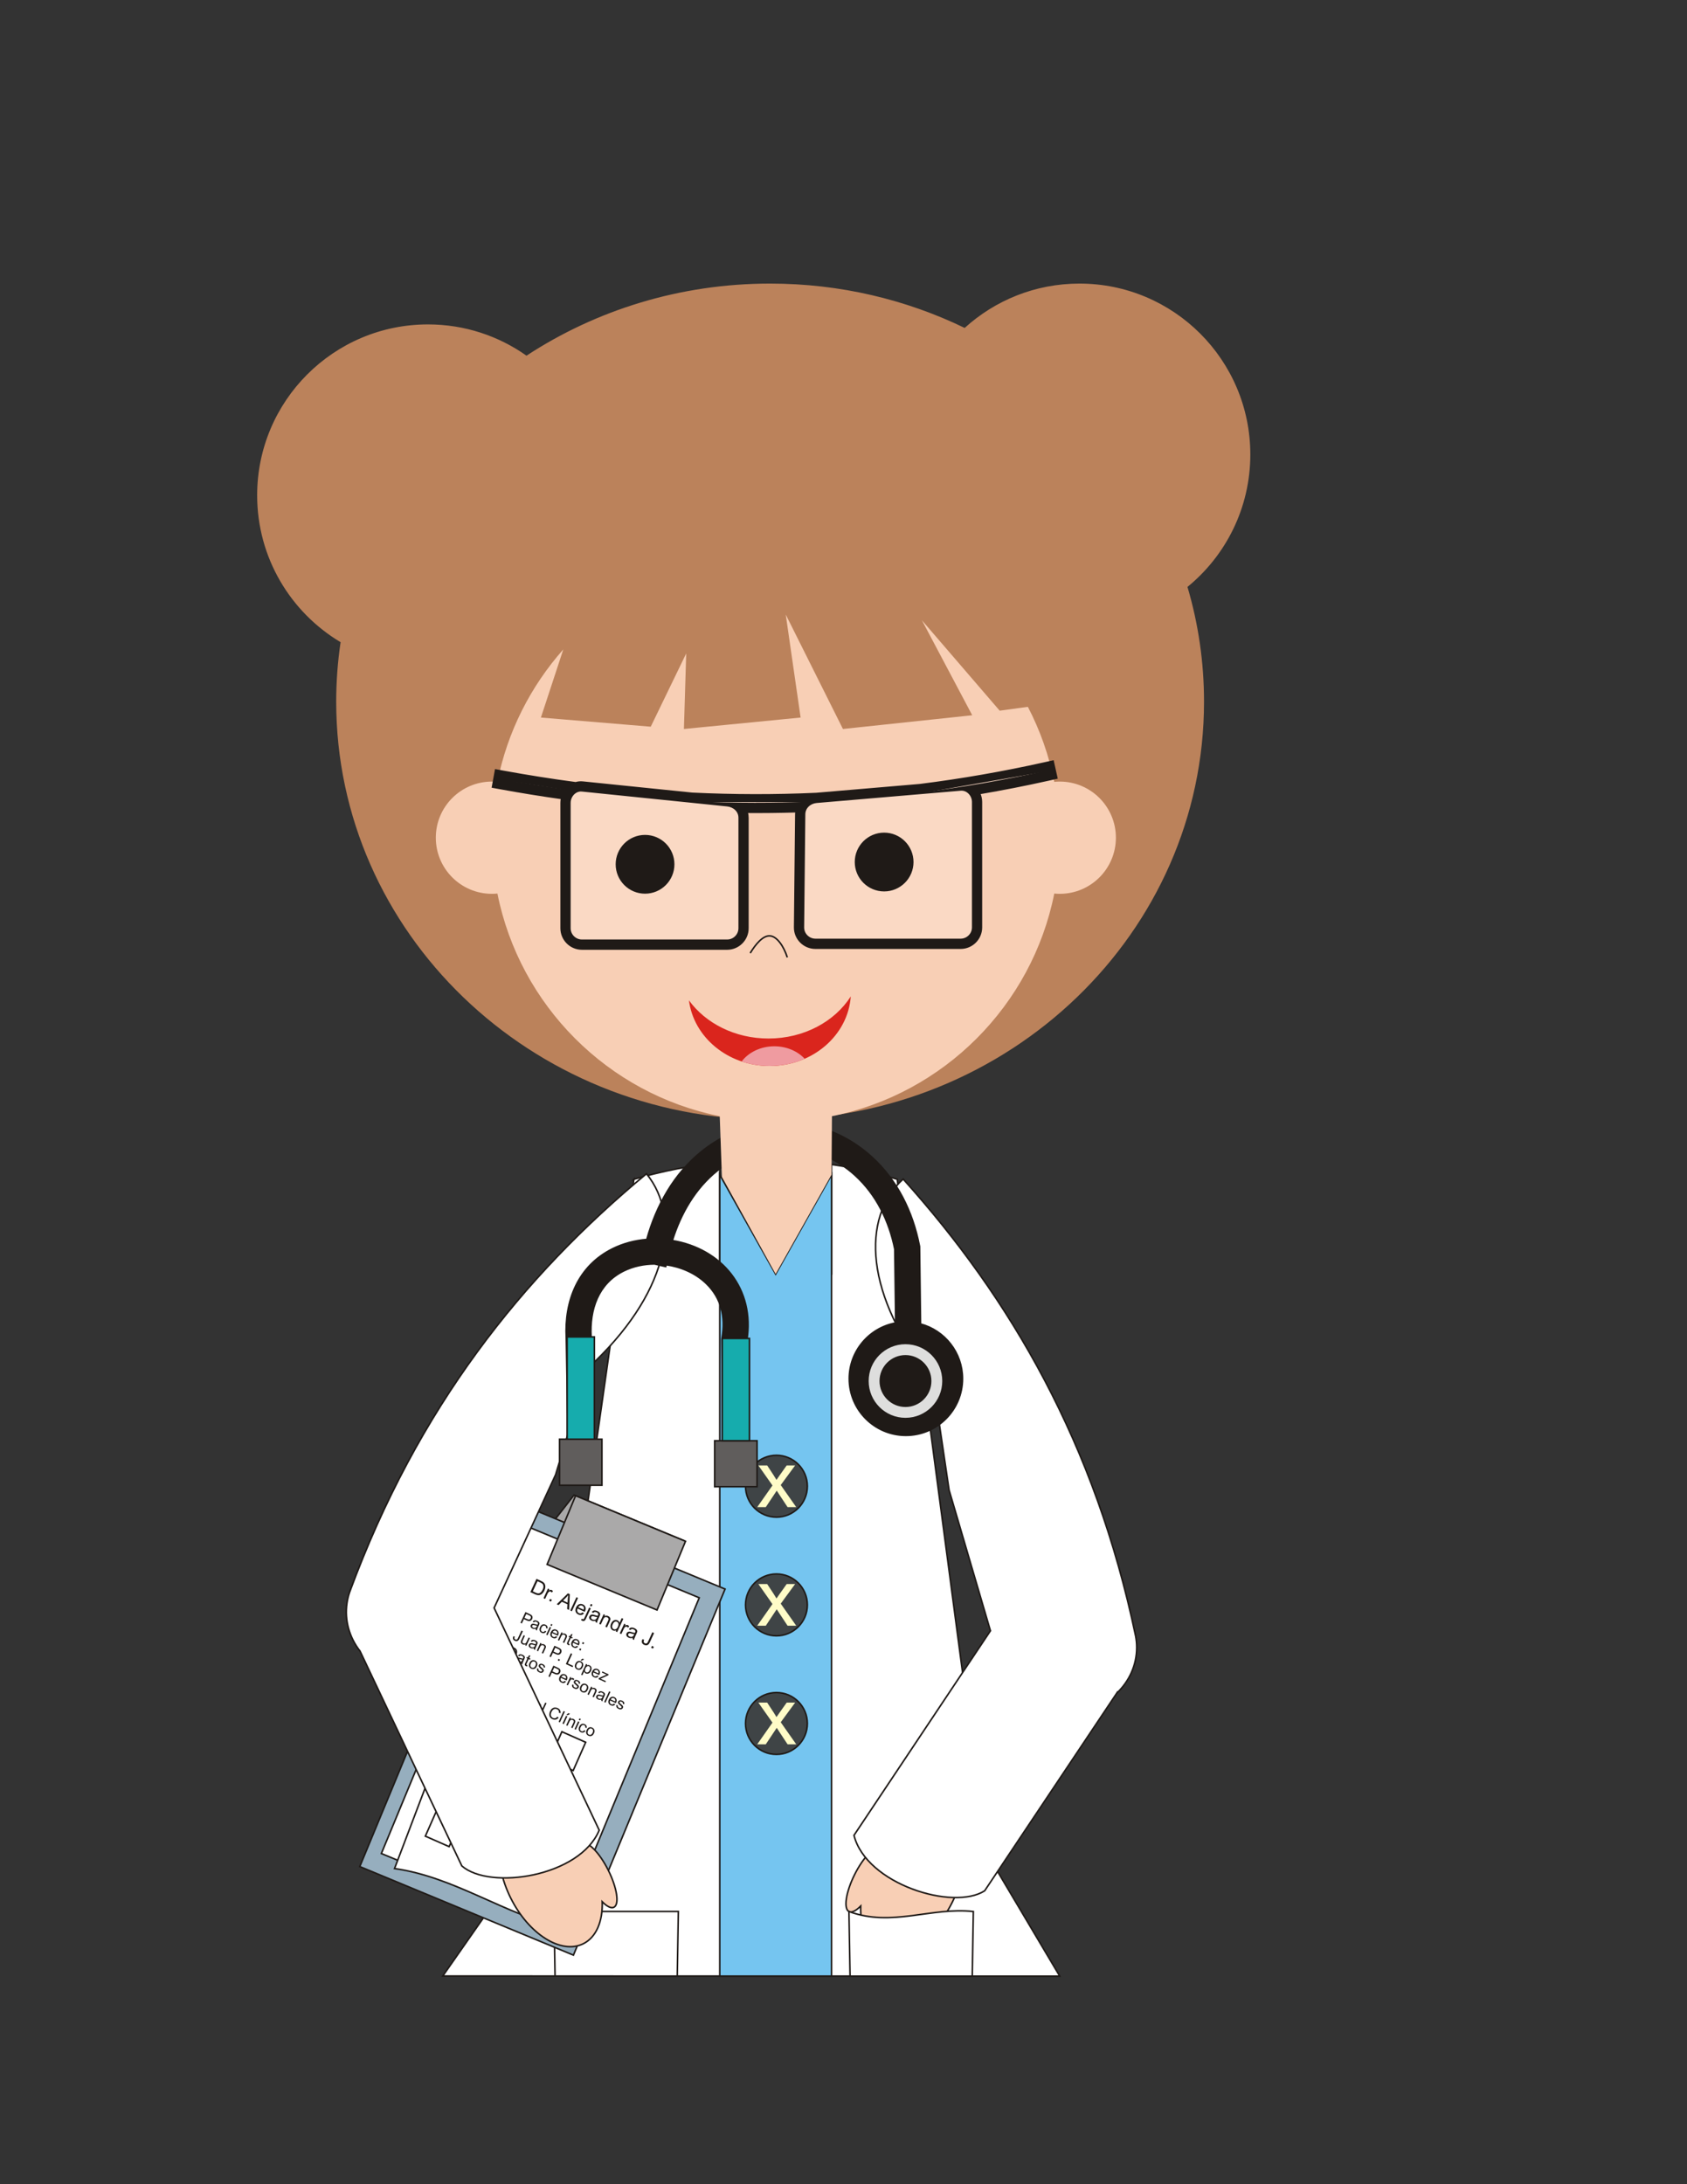 <?xml version="1.0" encoding="UTF-8"?>
<!DOCTYPE svg  PUBLIC '-//W3C//DTD SVG 1.1//EN'  'http://www.w3.org/Graphics/SVG/1.1/DTD/svg11.dtd'>
<svg width="215.9mm" height="279.4mm" clip-rule="evenodd" fill-rule="evenodd" image-rendering="optimizeQuality" shape-rendering="geometricPrecision" text-rendering="geometricPrecision" viewBox="0 0 215.9 279.4" xml:space="preserve" xmlns="http://www.w3.org/2000/svg">
 <rect x="0" y="0" width="215.9" height="279.4" fill="#333333" stroke="none"/>
 <defs>
  <style type="text/css">
   <![CDATA[
    .str0 {stroke:#1F1A17;stroke-width:0.2}
    .fil6 {fill:none}
    .fil10 {fill:#1F1A17}
    .fil3 {fill:#3F4446}
    .fil12 {fill:#605D5C}
    .fil2 {fill:#75C5F0}
    .fil5 {fill:#96AEBE}
    .fil4 {fill:#AAA9A9}
    .fil0 {fill:#BB825B}
    .fil15 {fill:#DA251D}
    .fil11 {fill:#DEDEDD}
    .fil16 {fill:#EF9BA0}
    .fil1 {fill:white}
    .fil13 {fill:#16ACAD}
    .fil8 {fill:#F8CFB5}
    .fil14 {fill:#FAD9C4}
    .fil7 {fill:#1F1A17;fill-rule:nonzero}
    .fil9 {fill:#FFFCC8;fill-rule:nonzero}
   ]]>
  </style>
 </defs>
  <path class="fil0" d="m138.15 36.276c12.073 0 21.864 9.791 21.864 21.863 0 6.831-3.135 12.93-8.043 16.94 1.379 4.664 2.118 9.587 2.118 14.676 0 29.531-24.867 53.48-55.531 53.48s-55.531-23.948-55.531-53.48c0-2.583 0.194-5.122 0.562-7.607-6.394-3.816-10.678-10.802-10.678-18.787 0-12.073 9.791-21.863 21.863-21.863 4.694 0 9.043 1.481 12.606 4 8.889-5.819 19.62-9.222 31.176-9.222 8.954 0 17.412 2.045 24.902 5.672 3.882-3.524 9.036-5.672 14.69-5.672z"/>
  <path class="fil1 str0" d="m81.125 150.85c3.663-1.048 7.326-1.777 10.989-2.164v14.286h14.303v-14.015c2.802 0.412 5.605 1.04 8.407 1.893l11.42 86.153 9.377 15.781-78.952-0.017 12.45-17.814 12.006-84.103z"/>
  <polygon class="fil1 str0" points="70.896 244.51 86.813 244.51 86.674 252.78 71.034 252.77"/>
  <polygon class="fil2 str0" points="92.114 150.27 99.266 162.98 106.42 150.27 106.42 252.78 92.114 252.78"/>
  <path class="fil3 str0" d="m99.368 186.16c2.184 0 3.956 1.772 3.956 3.956 0 2.184-1.772 3.956-3.956 3.956-2.185 0-3.956-1.772-3.956-3.956 0-2.185 1.772-3.956 3.956-3.956z"/>
   <polygon class="fil4 str0" points="73.466 191.25 87.533 197.08 81.448 204.86 67.38 199.03"/>
   <polygon class="fil5 str0" points="65.449 191.94 92.792 203.27 73.387 250.1 46.044 238.77"/>
   <polygon class="fil1 str0" points="66.291 194.9 88.609 204.14 71.124 246.34 48.805 237.1"/>
   <path class="fil1 str0" d="m67.17 195.14l22.318 9.247-17.486 42.202c-7.303-1.626-13.819-6.492-21.51-7.565l16.677-43.884z"/>
   <polygon class="fil4 str0" points="73.661 191.33 87.728 197.16 84.086 205.95 70.018 200.12"/>
  <polygon class="fil6 str0" points="56.036 231.25 59.08 232.6 57.478 236.22 54.434 234.88"/>
  <polygon class="fil6 str0" points="71.909 221.52 74.953 222.87 73.352 226.49 70.307 225.14"/>
  <path class="fil7" d="m67.875 203.66l0.782-1.697 0.585 0.269c0.132 0.061 0.229 0.116 0.291 0.164 0.087 0.067 0.151 0.146 0.193 0.236 0.054 0.117 0.077 0.244 0.067 0.382-0.01 0.138-0.049 0.283-0.119 0.434-0.059 0.129-0.127 0.236-0.203 0.322-0.076 0.086-0.152 0.151-0.23 0.194-0.077 0.043-0.152 0.071-0.225 0.083-0.073 0.012-0.154 0.009-0.242-0.008-0.088-0.017-0.184-0.05-0.286-0.097l-0.613-0.282zm0.317-0.097l0.362 0.167c0.112 0.052 0.205 0.082 0.278 0.09 0.073 0.009 0.137 0.003 0.193-0.018 0.078-0.028 0.152-0.081 0.223-0.157 0.071-0.076 0.136-0.178 0.196-0.307 0.082-0.177 0.115-0.327 0.101-0.449-0.014-0.123-0.056-0.219-0.124-0.29-0.049-0.051-0.141-0.107-0.274-0.169l-0.357-0.164-0.597 1.297zm1.367 0.872l0.566-1.229 0.187 0.086-0.086 0.186c0.088-0.065 0.159-0.102 0.212-0.111 0.053-0.009 0.104-0.003 0.153 0.02 0.07 0.032 0.131 0.088 0.183 0.166l-0.161 0.161c-0.037-0.054-0.081-0.092-0.132-0.116-0.046-0.021-0.093-0.026-0.142-0.015-0.049 0.011-0.092 0.037-0.13 0.079-0.057 0.063-0.106 0.139-0.147 0.227l-0.297 0.644-0.208-0.096zm0.72 0.332l0.11-0.237 0.237 0.109-0.109 0.237-0.238-0.109zm0.968 0.446l1.434-1.397 0.242 0.111-0.087 2.017-0.256-0.118 0.039-0.605-0.71-0.327-0.423 0.428-0.239-0.11zm0.811-0.471l0.576 0.265 0.039-0.552c0.012-0.167 0.026-0.303 0.042-0.407-0.072 0.099-0.152 0.193-0.241 0.282l-0.416 0.412zm0.926 1.272l0.782-1.697 0.208 0.096-0.782 1.697-0.208-0.096zm1.555 0.236l0.203 0.126c-0.092 0.11-0.2 0.179-0.324 0.206-0.124 0.027-0.257 0.007-0.4-0.058-0.18-0.083-0.297-0.204-0.351-0.363-0.055-0.159-0.036-0.339 0.057-0.539 0.095-0.207 0.223-0.343 0.382-0.408 0.159-0.065 0.324-0.059 0.494 0.019 0.164 0.076 0.273 0.194 0.325 0.353 0.053 0.16 0.032 0.342-0.061 0.544-0.006 0.013-0.015 0.031-0.027 0.055l-0.917-0.422c-0.055 0.139-0.064 0.26-0.028 0.363 0.036 0.104 0.104 0.179 0.207 0.226 0.076 0.035 0.151 0.045 0.224 0.03 0.072-0.015 0.145-0.059 0.217-0.133zm-0.529-0.652l0.686 0.316c0.038-0.107 0.048-0.197 0.028-0.269-0.029-0.111-0.097-0.191-0.203-0.239-0.096-0.044-0.191-0.049-0.286-0.015s-0.17 0.103-0.227 0.207zm1.493-0.188l0.111-0.242 0.208 0.096-0.112 0.242-0.208-0.096zm-1.154 1.811l0.121-0.159c0.037 0.03 0.067 0.051 0.091 0.062 0.043 0.02 0.081 0.02 0.114 0.001 0.034-0.018 0.077-0.084 0.129-0.197l0.595-1.292 0.208 0.096-0.597 1.297c-0.07 0.151-0.138 0.247-0.205 0.289-0.086 0.054-0.187 0.054-0.303 6e-4 -0.057-0.026-0.107-0.059-0.153-0.097zm1.884 0.106c-0.108 0.03-0.203 0.042-0.287 0.036-0.084-0.006-0.167-0.028-0.248-0.066-0.135-0.062-0.224-0.143-0.266-0.242-0.042-0.099-0.039-0.201 0.008-0.303 0.028-0.06 0.067-0.109 0.117-0.146 0.05-0.037 0.104-0.061 0.163-0.07 0.059-0.009 0.119-0.009 0.182 8e-4 0.046 0.008 0.112 0.026 0.199 0.054 0.178 0.057 0.313 0.091 0.405 0.099 0.014-0.028 0.023-0.046 0.026-0.054 0.039-0.085 0.047-0.154 0.023-0.207-0.031-0.072-0.1-0.132-0.204-0.18-0.098-0.045-0.178-0.061-0.241-0.049-0.062 0.013-0.125 0.058-0.188 0.135l-0.191-0.122c0.059-0.078 0.122-0.135 0.189-0.169 0.067-0.034 0.148-0.047 0.241-0.039 0.093 0.008 0.193 0.036 0.299 0.085 0.105 0.048 0.184 0.1 0.238 0.155 0.054 0.055 0.088 0.108 0.102 0.16 0.013 0.052 0.013 0.109-5e-4 0.172-0.01 0.039-0.036 0.104-0.078 0.197l-0.128 0.278c-0.089 0.194-0.141 0.319-0.156 0.374-0.015 0.055-0.02 0.113-0.016 0.172l-0.218-0.1c-0.002-0.053 0.008-0.11 0.028-0.171zm0.197-0.473c-0.09-0.004-0.216-0.03-0.377-0.078-0.091-0.027-0.159-0.042-0.201-0.042-0.043-9e-4 -0.081 0.009-0.114 0.03-0.033 0.021-0.058 0.049-0.075 0.085-0.026 0.056-0.026 0.112-8e-4 0.168 0.025 0.056 0.078 0.103 0.159 0.14 0.08 0.037 0.16 0.052 0.238 0.046 0.079-0.006 0.147-0.033 0.204-0.081 0.044-0.037 0.087-0.101 0.13-0.193l0.035-0.077zm0.25 0.863l0.566-1.229 0.187 0.086-0.08 0.175c0.153-0.093 0.314-0.101 0.485-0.022 0.074 0.034 0.136 0.079 0.186 0.134 0.05 0.056 0.08 0.112 0.091 0.169 0.011 0.058 9e-3 0.119-0.006 0.184-0.01 0.042-0.037 0.112-0.082 0.208l-0.348 0.756-0.209-0.096 0.345-0.748c0.039-0.085 0.06-0.152 0.064-0.202 0.003-0.049-0.01-0.096-0.04-0.14-0.03-0.044-0.072-0.079-0.128-0.105-0.089-0.041-0.178-0.048-0.269-0.021-0.09 0.027-0.172 0.119-0.244 0.277l-0.309 0.671-0.208-0.096zm2.116 0.975l0.072-0.155c-0.134 0.086-0.277 0.094-0.428 0.025-0.098-0.045-0.176-0.114-0.233-0.205-0.057-0.092-0.086-0.197-0.087-0.315-4e-4 -0.117 0.028-0.239 0.086-0.365 0.056-0.122 0.128-0.225 0.215-0.306 0.087-0.081 0.184-0.13 0.29-0.145 0.106-0.016 0.21-3e-4 0.312 0.046 0.074 0.034 0.133 0.08 0.176 0.138 0.044 0.058 0.072 0.12 0.085 0.187l0.281-0.609 0.207 0.095-0.782 1.697-0.193-0.089zm-0.376-0.917c-0.073 0.158-0.094 0.291-0.063 0.399s0.091 0.184 0.181 0.225c0.091 0.042 0.186 0.04 0.283-0.005 0.098-0.045 0.182-0.144 0.253-0.297 0.078-0.168 0.102-0.307 0.073-0.415-0.028-0.109-0.09-0.185-0.185-0.229-0.092-0.043-0.187-0.04-0.284 0.007s-0.183 0.152-0.258 0.315zm0.895 1.156l0.566-1.229 0.187 0.086-0.086 0.186c0.088-0.065 0.159-0.102 0.212-0.111 0.053-0.009 0.104-0.003 0.153 0.02 0.07 0.032 0.131 0.088 0.183 0.166l-0.161 0.161c-0.036-0.054-0.081-0.092-0.132-0.116-0.046-0.021-0.093-0.026-0.142-0.015-0.049 0.011-0.092 0.037-0.13 0.079-0.057 0.063-0.106 0.139-0.147 0.227l-0.296 0.644-0.208-0.096zm1.664 0.583c-0.108 0.03-0.203 0.042-0.287 0.036-0.084-6e-3 -0.167-0.028-0.249-0.066-0.135-0.062-0.224-0.143-0.266-0.242-0.042-0.099-0.039-0.201 0.008-0.303 0.028-0.06 0.067-0.109 0.117-0.146 0.05-0.037 0.104-0.061 0.163-0.07 0.059-0.009 0.119-0.009 0.182 9e-4 0.046 8e-3 0.112 0.026 0.199 0.054 0.178 0.057 0.313 0.091 0.405 0.099 0.014-0.028 0.023-0.046 0.026-0.054 0.039-0.085 0.047-0.154 0.023-0.207-0.031-0.072-0.1-0.132-0.204-0.18-0.098-0.045-0.178-0.061-0.241-0.049-0.062 0.013-0.125 0.058-0.188 0.135l-0.191-0.122c0.059-0.078 0.122-0.135 0.189-0.169 0.067-0.034 0.148-0.047 0.241-0.039s0.193 0.036 0.299 0.085c0.105 0.049 0.184 0.1 0.238 0.155 0.054 0.055 0.088 0.108 0.102 0.16 0.013 0.052 0.013 0.109-5e-4 0.172-0.01 0.039-0.036 0.104-0.078 0.197l-0.128 0.278c-0.089 0.194-0.141 0.319-0.156 0.374-0.015 0.055-0.02 0.113-0.015 0.172l-0.218-0.1c-0.002-0.053 0.008-0.11 0.028-0.171zm0.197-0.473c-0.09-0.004-0.216-0.03-0.377-0.078-0.091-0.027-0.159-0.042-0.201-0.042-0.043-9e-4 -0.081 0.009-0.114 0.03-0.033 0.021-0.058 0.049-0.075 0.085-0.026 0.056-0.026 0.112-9e-4 0.168 0.025 0.056 0.078 0.103 0.159 0.14 0.08 0.037 0.16 0.052 0.238 0.046s0.147-0.033 0.204-0.081c0.044-0.037 0.087-0.101 0.13-0.193l0.035-0.077zm1.042 0.644l0.215 0.066c-0.055 0.132-0.071 0.232-0.05 0.3 0.021 0.068 0.07 0.119 0.146 0.154 0.057 0.026 0.111 0.036 0.164 0.028 0.053-0.007 0.097-0.029 0.133-0.066 0.036-0.038 0.076-0.105 0.121-0.202l0.539-1.169 0.224 0.103-0.533 1.157c-0.065 0.142-0.133 0.244-0.203 0.306-0.07 0.062-0.152 0.096-0.245 0.103-0.093 0.006-0.19-0.013-0.291-0.059-0.149-0.069-0.243-0.164-0.283-0.286-0.04-0.122-0.019-0.267 0.062-0.435zm1.111 1.095l0.109-0.237 0.237 0.109-0.109 0.237-0.237-0.109z"/>
  <path class="fil7" d="m66.608 207.59l0.634-1.376 0.519 0.239c0.091 0.042 0.159 0.079 0.203 0.11 0.062 0.042 0.109 0.09 0.14 0.143 0.031 0.052 0.047 0.114 0.049 0.183 0.002 0.07-0.013 0.139-0.045 0.207-0.054 0.117-0.137 0.199-0.248 0.246-0.112 0.046-0.265 0.025-0.46-0.065l-0.353-0.163-0.258 0.559-0.182-0.084zm0.514-0.638l0.356 0.164c0.118 0.054 0.211 0.071 0.281 0.05 0.07-0.021 0.123-0.071 0.159-0.151 0.027-0.058 0.035-0.114 0.025-0.168-0.01-0.054-0.036-0.099-0.078-0.134-0.027-0.022-0.082-0.052-0.164-0.09l-0.352-0.162-0.227 0.492zm1.453 1.395c-0.087 0.024-0.165 0.034-0.233 0.03-0.068-5e-3 -0.135-0.023-0.202-0.053-0.11-0.05-0.181-0.116-0.215-0.196-0.034-0.081-0.032-0.163 0.006-0.246 0.022-0.049 0.054-0.089 0.095-0.119 0.041-0.03 0.085-0.049 0.132-0.057 0.048-0.008 0.096-0.008 0.147 7e-4 0.037 0.006 0.091 0.021 0.162 0.044 0.144 0.046 0.254 0.074 0.328 0.081 0.011-0.023 0.018-0.037 0.021-0.043 0.032-0.069 0.038-0.125 0.019-0.168-0.025-0.058-0.081-0.107-0.166-0.146-0.08-0.037-0.144-0.05-0.195-0.04-0.051 0.01-0.101 0.047-0.152 0.109l-0.154-0.099c0.048-0.064 0.099-0.11 0.153-0.137 0.054-0.028 0.12-0.038 0.196-0.032 0.076 0.007 0.157 0.029 0.242 0.069 0.085 0.039 0.149 0.081 0.193 0.126 0.044 0.045 0.071 0.088 0.083 0.13 0.011 0.042 0.011 0.088-5e-4 0.139-0.008 0.031-0.029 0.085-0.063 0.16l-0.104 0.225c-0.072 0.157-0.115 0.258-0.126 0.303-0.012 0.045-0.016 0.092-0.013 0.14l-0.176-0.081c-0.001-0.043 0.006-0.089 0.023-0.139zm0.16-0.384c-0.073-0.003-0.175-0.024-0.305-0.063-0.074-0.022-0.129-0.034-0.163-0.034-0.035-9e-4 -0.065 7e-3 -0.092 0.024-0.027 0.017-0.047 0.04-0.061 0.069-0.021 0.045-0.021 0.091-7e-4 0.136 0.02 0.045 0.063 0.084 0.129 0.114 0.065 0.03 0.13 0.043 0.193 0.037 0.064-0.005 0.119-0.027 0.166-0.066 0.036-0.03 0.071-0.082 0.105-0.156l0.029-0.062zm1.021 0.634l0.156 0.098c-0.071 0.106-0.158 0.174-0.263 0.205-0.104 0.03-0.211 0.02-0.32-0.03-0.136-0.063-0.226-0.158-0.267-0.285-0.042-0.127-0.025-0.274 0.052-0.441 0.05-0.108 0.111-0.194 0.184-0.258 0.073-0.064 0.155-0.1 0.247-0.106 0.091-0.007 0.18 0.009 0.266 0.049 0.108 0.05 0.184 0.118 0.228 0.205 0.044 0.087 0.052 0.184 0.025 0.294l-0.176-0.051c0.015-0.074 0.011-0.137-0.013-0.189-0.024-0.052-0.065-0.091-0.121-0.117-0.085-0.039-0.169-0.041-0.25-4e-3 -0.081 0.036-0.152 0.12-0.213 0.253-0.062 0.134-0.081 0.243-0.057 0.328 0.023 0.084 0.076 0.145 0.159 0.183 0.066 0.031 0.131 0.035 0.194 0.015 0.063-0.02 0.12-0.07 0.171-0.149zm0.688-0.673l0.09-0.195 0.169 0.078-0.09 0.194-0.169-0.078zm-0.544 1.182l0.459-0.997 0.169 0.078-0.459 0.997-0.169-0.078zm1.256 0.19l0.165 0.102c-0.075 0.089-0.162 0.145-0.262 0.167-0.101 0.022-0.208 0.006-0.324-0.047-0.146-0.067-0.241-0.165-0.285-0.294-0.044-0.129-0.029-0.275 0.046-0.437 0.077-0.168 0.18-0.278 0.309-0.331 0.129-0.053 0.262-0.048 0.4 0.016 0.133 0.061 0.221 0.157 0.264 0.286 0.043 0.13 0.026 0.277-0.05 0.441-0.005 0.01-0.012 0.025-0.022 0.045l-0.743-0.342c-0.044 0.113-0.052 0.211-0.023 0.294 0.029 0.084 0.085 0.145 0.168 0.183 0.062 0.029 0.122 0.037 0.181 0.024 0.059-0.012 0.117-0.048 0.176-0.108zm-0.429-0.529l0.556 0.256c0.031-0.087 0.039-0.16 0.023-0.218-0.024-0.09-0.079-0.155-0.164-0.194-0.078-0.036-0.155-0.04-0.232-0.012-0.077 0.028-0.138 0.084-0.184 0.168zm0.668 1.028l0.459-0.997 0.152 0.07-0.065 0.142c0.124-0.076 0.255-0.082 0.393-0.018 0.06 0.028 0.11 0.064 0.151 0.109 0.041 0.045 0.065 0.091 0.074 0.137 0.009 0.046 0.007 0.096-0.005 0.149-0.008 0.034-0.03 0.09-0.066 0.169l-0.282 0.613-0.169-0.078 0.279-0.607c0.032-0.069 0.049-0.123 0.052-0.163 0.003-0.04-0.008-0.078-0.032-0.114-0.024-0.036-0.059-0.064-0.104-0.085-0.072-0.033-0.145-0.039-0.218-0.017-0.073 0.022-0.139 0.096-0.198 0.224l-0.251 0.544-0.169-0.078zm1.508 0.511l-0.044 0.161c-0.052-0.012-0.097-0.026-0.135-0.044-0.061-0.028-0.104-0.06-0.129-0.095-0.025-0.035-0.037-0.071-0.036-0.109 7e-4 -0.038 0.024-0.108 0.071-0.209l0.264-0.574-0.124-0.057 0.061-0.131 0.124 0.057 0.114-0.247 0.215-0.024-0.16 0.348 0.17 0.078-0.06 0.131-0.17-0.078-0.269 0.583c-0.022 0.048-0.034 0.08-0.034 0.097-3e-4 0.017 0.004 0.032 0.014 0.046 0.01 0.014 0.027 0.027 0.052 0.039 0.019 0.009 0.045 0.018 0.077 0.028zm0.926 0.221l0.165 0.102c-0.075 0.089-0.162 0.145-0.262 0.167-0.101 0.022-0.208 0.006-0.324-0.047-0.146-0.067-0.241-0.165-0.285-0.294-0.044-0.129-0.029-0.275 0.046-0.437 0.077-0.168 0.18-0.278 0.309-0.331 0.129-0.053 0.263-0.048 0.4 0.016 0.133 0.061 0.221 0.157 0.264 0.286 0.043 0.13 0.026 0.277-0.05 0.441-0.005 0.01-0.012 0.025-0.022 0.045l-0.743-0.342c-0.044 0.113-0.052 0.211-0.023 0.294 0.029 0.084 0.085 0.145 0.168 0.183 0.062 0.029 0.122 0.037 0.181 0.024 0.059-0.012 0.117-0.048 0.176-0.108zm-0.429-0.529l0.557 0.256c0.031-0.087 0.039-0.16 0.023-0.218-0.024-0.09-0.079-0.155-0.164-0.194-0.078-0.036-0.155-0.04-0.232-0.012-0.077 0.028-0.138 0.084-0.184 0.168zm1.085 0.245l0.089-0.192 0.193 0.089-0.089 0.192-0.193-0.089zm-0.371 0.804l0.089-0.193 0.193 0.089-0.089 0.193-0.193-0.089z"/>
  <path class="fil7" d="m65.705 209.3l0.175 0.053c-0.044 0.107-0.058 0.188-0.041 0.243 0.017 0.055 0.057 0.097 0.119 0.125 0.046 0.021 0.09 0.029 0.133 0.023 0.043-0.005 0.079-0.024 0.108-0.054 0.029-0.03 0.062-0.085 0.098-0.164l0.437-0.948 0.182 0.084-0.432 0.938c-0.053 0.115-0.108 0.198-0.165 0.248s-0.123 0.078-0.199 0.084c-0.076 5e-3 -0.154-0.011-0.236-0.048-0.121-0.056-0.197-0.133-0.23-0.232-0.032-0.099-0.015-0.216 0.051-0.352zm1.506 1.167l0.067-0.146c-0.13 0.077-0.261 0.084-0.394 0.023-0.059-0.027-0.109-0.064-0.149-0.11-0.041-0.046-0.065-0.092-0.074-0.137-0.009-0.046-0.007-0.095 0.005-0.149 0.009-0.036 0.029-0.091 0.062-0.163l0.284-0.617 0.169 0.078-0.255 0.553c-0.041 0.088-0.064 0.149-0.072 0.183-0.01 0.05-0.003 0.094 0.019 0.136 0.023 0.041 0.06 0.073 0.11 0.097 0.051 0.023 0.104 0.032 0.16 0.027 0.057-0.005 0.104-0.027 0.143-0.063 0.039-0.036 0.079-0.097 0.118-0.182l0.246-0.534 0.169 0.078-0.459 0.997-0.151-0.07zm1.123 0.368c-0.087 0.024-0.165 0.034-0.233 0.03-0.068-0.005-0.135-0.023-0.202-0.053-0.11-0.051-0.181-0.116-0.215-0.196-0.034-0.081-0.032-0.163 0.006-0.246 0.023-0.049 0.054-0.089 0.095-0.119 0.041-0.03 0.085-0.049 0.132-0.057 0.048-0.008 0.096-0.008 0.147 7e-4 0.037 0.006 0.091 0.021 0.162 0.044 0.144 0.046 0.254 0.074 0.328 0.081 0.011-0.023 0.018-0.037 0.021-0.043 0.032-0.069 0.038-0.125 0.019-0.168-0.025-0.058-0.081-0.107-0.166-0.146-0.08-0.037-0.144-0.05-0.195-0.04-0.051 0.01-0.101 0.047-0.152 0.109l-0.154-0.099c0.047-0.064 0.099-0.11 0.153-0.137 0.054-0.028 0.12-0.038 0.196-0.032 0.076 0.006 0.157 0.029 0.242 0.069 0.085 0.039 0.149 0.081 0.193 0.126 0.044 0.045 0.071 0.088 0.083 0.13 0.011 0.042 0.011 0.088-6e-4 0.139-0.008 0.031-0.029 0.085-0.063 0.16l-0.104 0.225c-0.072 0.157-0.115 0.258-0.126 0.303-0.012 0.045-0.016 0.091-0.013 0.139l-0.176-0.081c-0.001-0.043 0.006-0.089 0.023-0.139zm0.16-0.384c-0.073-3e-3 -0.175-0.024-0.305-0.063-0.074-0.022-0.129-0.034-0.163-0.034-0.035-9e-4 -0.066 0.007-0.092 0.024-0.027 0.017-0.047 0.04-0.061 0.069-0.021 0.045-0.021 0.091-7e-4 0.136 0.02 0.045 0.063 0.084 0.129 0.114 0.065 0.03 0.13 0.043 0.193 0.037 0.064-0.005 0.119-0.027 0.166-0.065 0.036-0.03 0.071-0.082 0.105-0.156l0.029-0.062zm0.202 0.7l0.459-0.997 0.152 0.07-0.065 0.142c0.124-0.076 0.255-0.082 0.393-0.018 0.06 0.028 0.11 0.064 0.151 0.109 0.041 0.045 0.065 0.091 0.074 0.137 0.009 0.046 0.007 0.096-0.004 0.149-0.008 0.034-0.03 0.09-0.067 0.169l-0.282 0.613-0.169-0.078 0.279-0.607c0.032-0.069 0.049-0.123 0.052-0.163 0.003-0.04-0.008-0.078-0.032-0.114-0.024-0.036-0.059-0.064-0.104-0.085-0.072-0.033-0.145-0.039-0.218-0.017-0.073 0.022-0.139 0.096-0.198 0.224l-0.251 0.544-0.169-0.078zm1.625 0.748l0.634-1.376 0.519 0.239c0.091 0.042 0.159 0.079 0.203 0.11 0.062 0.042 0.109 0.09 0.141 0.143 0.031 0.052 0.047 0.114 0.049 0.183 0.002 0.07-0.013 0.139-0.045 0.207-0.054 0.117-0.137 0.199-0.248 0.246-0.112 0.046-0.265 0.025-0.46-0.065l-0.353-0.163-0.258 0.559-0.182-0.084zm0.515-0.638l0.356 0.164c0.118 0.054 0.211 0.071 0.281 0.05 0.07-0.021 0.123-0.071 0.159-0.151 0.027-0.058 0.035-0.114 0.025-0.168-0.01-0.054-0.036-0.099-0.078-0.134-0.027-0.022-0.082-0.052-0.164-0.09l-0.352-0.162-0.227 0.492zm0.546 1.127l0.089-0.193 0.193 0.089-0.089 0.193-0.193-0.089zm1.034 0.476l0.634-1.376 0.182 0.084-0.559 1.214 0.678 0.312-0.075 0.163-0.86-0.396zm1.222-0.042c0.085-0.184 0.199-0.298 0.343-0.339 0.119-0.034 0.241-0.023 0.364 0.033 0.137 0.063 0.229 0.16 0.274 0.29 0.046 0.13 0.032 0.274-0.041 0.432-0.059 0.128-0.125 0.221-0.197 0.276-0.072 0.056-0.155 0.087-0.247 0.094-0.092 0.007-0.182-0.01-0.269-0.05-0.139-0.064-0.232-0.161-0.277-0.29-0.045-0.129-0.029-0.278 0.049-0.446zm0.174 0.08c-0.059 0.128-0.075 0.236-0.048 0.325 0.026 0.089 0.082 0.153 0.166 0.192 0.084 0.039 0.169 0.039 0.254 8e-4 0.085-0.038 0.158-0.123 0.218-0.254 0.057-0.123 0.072-0.23 0.045-0.319-0.027-0.089-0.082-0.153-0.165-0.191-0.084-0.039-0.169-0.04-0.254-2e-3 -0.085 0.037-0.157 0.12-0.215 0.247zm0.486-0.53l0.246-0.205 0.221 0.102-0.327 0.168-0.14-0.065zm0.067 1.852l0.635-1.379 0.154 0.071-0.06 0.13c0.06-0.034 0.118-0.053 0.176-0.057 0.057-0.004 0.118 0.008 0.183 0.038 0.085 0.039 0.15 0.096 0.195 0.169 0.045 0.074 0.066 0.159 0.062 0.254-0.003 0.095-0.027 0.19-0.071 0.285-0.047 0.102-0.108 0.185-0.182 0.25-0.074 0.065-0.156 0.103-0.246 0.114-0.09 0.011-0.173-1e-3 -0.25-0.036-0.056-0.026-0.101-0.061-0.135-0.105-0.034-0.044-0.057-0.091-0.069-0.141l-0.224 0.485-0.169-0.078zm0.556-0.804c-0.059 0.128-0.077 0.235-0.053 0.32 0.024 0.085 0.073 0.145 0.146 0.179 0.075 0.035 0.154 0.032 0.237-0.007 0.083-0.039 0.155-0.125 0.216-0.258 0.059-0.127 0.076-0.234 0.053-0.322-0.023-0.087-0.071-0.148-0.143-0.181-0.072-0.033-0.151-0.029-0.238 0.013-0.086 0.042-0.159 0.127-0.218 0.255zm1.519 0.908l0.165 0.102c-0.075 0.089-0.162 0.145-0.262 0.167-0.101 0.022-0.208 0.006-0.324-0.047-0.146-0.067-0.241-0.165-0.285-0.294-0.044-0.129-0.029-0.275 0.046-0.437 0.077-0.168 0.18-0.278 0.309-0.331 0.129-0.053 0.263-0.048 0.4 0.016 0.133 0.061 0.221 0.157 0.264 0.286 0.043 0.13 0.026 0.277-0.05 0.441-0.005 0.01-0.012 0.025-0.022 0.045l-0.743-0.342c-0.044 0.112-0.052 0.211-0.023 0.294 0.029 0.084 0.085 0.145 0.168 0.183 0.062 0.029 0.122 0.037 0.181 0.024 0.059-0.012 0.117-0.048 0.176-0.108zm-0.429-0.529l0.557 0.256c0.031-0.087 0.039-0.16 0.023-0.218-0.024-0.09-0.079-0.155-0.164-0.194-0.078-0.036-0.155-0.04-0.232-0.012-0.077 0.028-0.138 0.084-0.184 0.168zm0.579 0.987l0.063-0.137 0.97-0.436c-0.074-0.029-0.138-0.057-0.193-0.082l-0.407-0.187 0.063-0.137 0.815 0.375-0.051 0.112-0.831 0.384-0.157 0.067c0.078 0.029 0.151 0.059 0.217 0.09l0.461 0.212-0.067 0.145-0.882-0.406z"/>
  <path class="fil7" d="m64.629 211.88l0.634-1.376 0.474 0.218c0.107 0.049 0.186 0.094 0.236 0.133 0.071 0.054 0.123 0.118 0.157 0.191 0.044 0.095 0.063 0.198 0.054 0.31-0.008 0.112-0.04 0.229-0.097 0.352-0.048 0.104-0.103 0.192-0.165 0.261-0.061 0.07-0.123 0.122-0.186 0.157-0.062 0.035-0.123 0.058-0.183 0.067-0.059 0.01-0.125 0.007-0.196-0.006-0.072-0.014-0.149-0.04-0.232-0.078l-0.497-0.229zm0.257-0.079l0.294 0.135c0.091 0.042 0.166 0.066 0.225 0.073 0.059 0.007 0.111 0.002 0.156-0.015 0.063-0.023 0.124-0.066 0.181-0.128 0.058-0.062 0.111-0.144 0.159-0.249 0.066-0.144 0.093-0.265 0.082-0.364-0.012-0.099-0.045-0.177-0.101-0.235-0.04-0.041-0.115-0.087-0.222-0.137l-0.289-0.133-0.484 1.051zm1.817 0.885c-0.087 0.024-0.165 0.034-0.233 0.03-0.068-0.005-0.135-0.023-0.202-0.053-0.11-0.051-0.181-0.116-0.215-0.196-0.034-0.081-0.032-0.163 0.006-0.246 0.022-0.049 0.054-0.089 0.095-0.119 0.041-0.03 0.085-0.049 0.132-0.057 0.047-0.008 0.096-0.008 0.147 7e-4 0.037 0.006 0.091 0.021 0.162 0.044 0.144 0.046 0.254 0.074 0.328 0.081 0.011-0.023 0.018-0.037 0.021-0.043 0.032-0.069 0.038-0.125 0.019-0.168-0.025-0.058-0.081-0.107-0.166-0.146-0.08-0.037-0.144-0.05-0.195-0.04-0.051 0.01-0.101 0.047-0.152 0.109l-0.154-0.099c0.048-0.064 0.099-0.11 0.153-0.137 0.054-0.028 0.12-0.038 0.196-0.032 0.076 0.006 0.157 0.029 0.242 0.069 0.085 0.039 0.149 0.081 0.193 0.126 0.044 0.045 0.071 0.088 0.083 0.13 0.011 0.042 0.011 0.088-5e-4 0.139-0.008 0.031-0.029 0.085-0.063 0.16l-0.104 0.225c-0.072 0.157-0.115 0.258-0.126 0.303-0.012 0.045-0.016 0.091-0.013 0.139l-0.176-0.081c-0.001-0.043 0.006-0.089 0.023-0.139zm0.16-0.384c-0.073-3e-3 -0.175-0.024-0.305-0.063-0.074-0.022-0.129-0.034-0.163-0.034-0.035-9e-4 -0.065 0.007-0.092 0.024-0.027 0.017-0.047 0.04-0.061 0.069-0.021 0.045-0.021 0.091-7e-4 0.136 0.02 0.045 0.063 0.084 0.129 0.114 0.065 0.03 0.13 0.043 0.193 0.037 0.064-0.005 0.119-0.027 0.166-0.065 0.036-0.03 0.071-0.082 0.105-0.156l0.029-0.062zm0.641 0.719l-0.044 0.161c-0.052-0.012-0.097-0.026-0.134-0.044-0.061-0.028-0.104-0.06-0.13-0.095-0.025-0.035-0.037-0.071-0.036-0.109 6e-4 -0.038 0.024-0.108 0.071-0.209l0.264-0.574-0.124-0.057 0.06-0.131 0.124 0.057 0.114-0.247 0.215-0.024-0.16 0.348 0.17 0.078-0.061 0.132-0.17-0.078-0.269 0.583c-0.022 0.048-0.034 0.08-0.034 0.097-2e-4 0.017 0.004 0.032 0.014 0.046 0.01 0.014 0.027 0.027 0.052 0.039 0.019 0.009 0.045 0.018 0.077 0.028zm0.262-0.3c0.085-0.184 0.199-0.298 0.343-0.339 0.119-0.034 0.241-0.023 0.364 0.034 0.137 0.063 0.229 0.16 0.274 0.29 0.046 0.13 0.032 0.274-0.041 0.432-0.059 0.128-0.125 0.221-0.197 0.276-0.072 0.056-0.155 0.087-0.247 0.094-0.092 0.007-0.182-0.01-0.269-0.05-0.139-0.064-0.232-0.161-0.277-0.29-0.045-0.129-0.029-0.278 0.049-0.446zm0.174 0.08c-0.059 0.128-0.075 0.236-0.048 0.325 0.026 0.089 0.082 0.153 0.166 0.192 0.084 0.039 0.169 0.039 0.254 8e-4 0.085-0.038 0.158-0.123 0.218-0.254 0.057-0.123 0.072-0.23 0.045-0.319-0.027-0.089-0.082-0.153-0.165-0.191-0.084-0.039-0.169-0.039-0.254-2e-3 -0.085 0.037-0.157 0.12-0.215 0.248zm0.798 0.611l0.179 0.051c-0.022 0.071-0.019 0.135 0.007 0.19 0.026 0.055 0.078 0.101 0.155 0.136 0.078 0.036 0.143 0.046 0.195 0.032 0.052-0.015 0.088-0.043 0.108-0.085 0.018-0.038 0.015-0.076-0.008-0.113-0.016-0.026-0.065-0.071-0.146-0.137-0.109-0.088-0.183-0.155-0.22-0.2-0.037-0.045-0.059-0.093-0.065-0.145-0.006-0.052 2e-3 -0.102 0.024-0.151 0.021-0.044 0.05-0.081 0.087-0.109 0.038-0.029 0.08-0.047 0.127-0.056 0.035-0.007 0.079-0.007 0.13 2e-4 0.052 0.007 0.103 0.023 0.155 0.047 0.078 0.036 0.141 0.079 0.19 0.129 0.049 0.05 0.079 0.1 0.089 0.152 0.01 0.052 0.006 0.112-0.013 0.181l-0.175-0.053c0.016-0.055 0.013-0.105-0.01-0.15-0.023-0.045-0.067-0.083-0.133-0.114-0.077-0.036-0.139-0.048-0.184-0.038-0.045 0.01-0.076 0.033-0.091 0.067-0.01 0.022-0.012 0.045-0.006 0.069 0.005 0.025 0.02 0.049 0.044 0.075 0.014 0.014 0.057 0.051 0.129 0.112 0.105 0.087 0.176 0.151 0.214 0.194 0.038 0.042 0.061 0.089 0.071 0.14 9e-3 0.051 3e-4 0.105-0.026 0.163-0.026 0.056-0.067 0.102-0.123 0.137-0.056 0.034-0.121 0.051-0.195 0.05-0.074-0.001-0.151-0.02-0.229-0.056-0.13-0.06-0.216-0.132-0.259-0.217-0.043-0.085-0.05-0.185-0.019-0.299zm1.447 1.028l0.634-1.376 0.519 0.239c0.091 0.042 0.159 0.079 0.203 0.109 0.062 0.042 0.109 0.09 0.141 0.143 0.031 0.052 0.047 0.114 0.049 0.183 0.002 0.07-0.013 0.139-0.045 0.207-0.054 0.117-0.137 0.199-0.249 0.246-0.112 0.046-0.265 0.025-0.46-0.065l-0.353-0.163-0.258 0.559-0.182-0.084zm0.515-0.638l0.356 0.164c0.118 0.054 0.211 0.071 0.281 0.05 0.07-0.021 0.123-0.071 0.159-0.151 0.027-0.058 0.035-0.114 0.025-0.168-0.01-0.054-0.036-0.099-0.078-0.134-0.027-0.022-0.082-0.052-0.164-0.09l-0.352-0.162-0.227 0.492zm1.576 1.212l0.165 0.102c-0.074 0.089-0.162 0.145-0.262 0.167-0.101 0.022-0.209 0.006-0.324-0.047-0.146-0.067-0.241-0.165-0.285-0.294-0.044-0.129-0.029-0.275 0.046-0.437 0.077-0.168 0.18-0.278 0.309-0.331 0.129-0.053 0.262-0.048 0.4 0.016 0.133 0.061 0.221 0.157 0.264 0.286 0.043 0.13 0.026 0.277-0.05 0.441-0.005 0.01-0.012 0.025-0.022 0.045l-0.743-0.342c-0.044 0.113-0.052 0.211-0.023 0.294 0.029 0.084 0.085 0.145 0.168 0.183 0.062 0.029 0.122 0.037 0.181 0.024 0.059-0.012 0.117-0.048 0.176-0.108zm-0.429-0.529l0.557 0.256c0.031-0.087 0.039-0.16 0.023-0.218-0.024-0.09-0.079-0.155-0.164-0.194-0.078-0.036-0.155-0.04-0.232-0.012-0.077 0.028-0.138 0.084-0.184 0.168zm0.666 1.027l0.459-0.997 0.152 0.07-0.07 0.151c0.071-0.053 0.129-0.083 0.172-0.09 0.043-0.007 0.085-0.002 0.124 0.016 0.057 0.026 0.106 0.071 0.148 0.135l-0.131 0.13c-0.03-0.043-0.065-0.075-0.107-0.094-0.037-0.017-0.075-0.021-0.115-0.013-0.04 0.009-0.075 0.03-0.105 0.064-0.046 0.051-0.086 0.113-0.119 0.184l-0.24 0.522-0.169-0.078zm0.712-0.033l0.179 0.051c-0.022 0.071-0.019 0.135 0.007 0.19 0.026 0.055 0.078 0.101 0.155 0.136 0.078 0.036 0.143 0.046 0.195 0.032 0.052-0.015 0.088-0.043 0.108-0.085 0.018-0.038 0.015-0.076-0.008-0.113-0.016-0.026-0.065-0.071-0.146-0.137-0.109-0.088-0.183-0.155-0.22-0.2-0.037-0.045-0.059-0.093-0.065-0.145-0.006-0.052 2e-3 -0.102 0.024-0.151 0.021-0.044 0.05-0.081 0.087-0.109 0.038-0.029 0.08-0.047 0.127-0.056 0.035-0.007 0.079-0.007 0.13 1e-4 0.052 0.008 0.103 0.023 0.155 0.047 0.078 0.036 0.141 0.079 0.191 0.129 0.049 0.05 0.078 0.1 0.089 0.152 0.01 0.052 0.006 0.112-0.013 0.181l-0.175-0.053c0.016-0.055 0.013-0.105-0.01-0.15-0.023-0.045-0.067-0.083-0.133-0.114-0.077-0.036-0.139-0.048-0.184-0.038-0.045 0.01-0.076 0.033-0.091 0.067-0.01 0.022-0.012 0.045-0.006 0.069 0.005 0.025 0.02 0.049 0.044 0.075 0.014 0.014 0.057 0.051 0.13 0.112 0.105 0.087 0.176 0.151 0.214 0.194 0.038 0.042 0.062 0.089 0.071 0.14 9e-3 0.051 3e-4 0.105-0.026 0.163-0.026 0.056-0.067 0.102-0.123 0.137-0.056 0.034-0.121 0.051-0.195 0.05-0.074-0.001-0.151-0.02-0.229-0.056-0.13-0.06-0.216-0.132-0.259-0.217-0.043-0.085-0.05-0.185-0.019-0.299zm1.058 0.244c0.085-0.184 0.199-0.298 0.343-0.339 0.12-0.034 0.241-0.023 0.364 0.034 0.137 0.063 0.229 0.16 0.274 0.29 0.046 0.13 0.032 0.274-0.041 0.432-0.059 0.128-0.125 0.221-0.197 0.276-0.072 0.056-0.155 0.087-0.247 0.094-0.092 0.007-0.182-0.01-0.269-0.05-0.139-0.064-0.232-0.161-0.277-0.29-0.045-0.129-0.029-0.278 0.049-0.446zm0.174 0.08c-0.059 0.128-0.075 0.236-0.049 0.325 0.026 0.089 0.082 0.153 0.166 0.192 0.084 0.039 0.169 0.039 0.254 7e-4 0.085-0.038 0.158-0.123 0.218-0.254 0.057-0.123 0.072-0.23 0.045-0.319-0.027-0.089-0.082-0.153-0.165-0.191-0.084-0.039-0.169-0.039-0.254-2e-3 -0.085 0.037-0.157 0.12-0.215 0.248zm0.729 0.94l0.459-0.997 0.152 0.07-0.065 0.142c0.124-0.076 0.255-0.082 0.393-0.018 0.06 0.028 0.11 0.064 0.151 0.109 0.041 0.045 0.065 0.091 0.074 0.137 0.009 0.047 0.007 0.096-0.004 0.149-0.008 0.034-0.03 0.09-0.067 0.169l-0.282 0.613-0.169-0.078 0.279-0.607c0.032-0.069 0.049-0.123 0.052-0.163 0.003-0.04-0.008-0.078-0.032-0.114-0.024-0.036-0.059-0.064-0.104-0.085-0.072-0.033-0.145-0.039-0.218-0.017-0.073 0.022-0.139 0.096-0.198 0.224l-0.251 0.544-0.169-0.078zm1.776 0.669c-0.087 0.024-0.165 0.034-0.233 0.03-0.068-0.005-0.135-0.023-0.202-0.053-0.11-0.051-0.181-0.116-0.215-0.196-0.034-0.081-0.032-0.163 0.006-0.246 0.023-0.049 0.054-0.089 0.095-0.118 0.041-0.03 0.085-0.049 0.132-0.057 0.047-0.008 0.096-0.008 0.147 7e-4 0.037 0.006 0.091 0.021 0.162 0.044 0.144 0.047 0.254 0.074 0.328 0.081 0.011-0.023 0.018-0.037 0.021-0.043 0.032-0.069 0.038-0.125 0.019-0.168-0.025-0.058-0.081-0.107-0.166-0.146-0.079-0.037-0.144-0.05-0.195-0.04-0.051 0.011-0.101 0.047-0.152 0.109l-0.154-0.099c0.048-0.064 0.099-0.11 0.153-0.137 0.054-0.028 0.12-0.038 0.196-0.032 0.076 0.006 0.157 0.029 0.242 0.069 0.085 0.039 0.149 0.081 0.193 0.126 0.044 0.045 0.071 0.088 0.083 0.13 0.011 0.042 0.011 0.088-5e-4 0.139-0.008 0.031-0.029 0.085-0.063 0.16l-0.104 0.225c-0.072 0.157-0.115 0.258-0.126 0.303-0.012 0.045-0.016 0.091-0.013 0.139l-0.176-0.081c-0.001-0.043 0.006-0.089 0.023-0.139zm0.16-0.384c-0.073-3e-3 -0.175-0.024-0.305-0.063-0.074-0.022-0.129-0.034-0.163-0.034-0.035-9e-4 -0.066 0.007-0.092 0.024-0.027 0.017-0.047 0.04-0.061 0.069-0.021 0.045-0.021 0.091-8e-4 0.136 0.02 0.045 0.063 0.084 0.129 0.114 0.065 0.03 0.13 0.043 0.193 0.037 0.064-0.005 0.119-0.027 0.166-0.066 0.036-0.03 0.071-0.082 0.105-0.156l0.029-0.062zm0.199 0.698l0.634-1.376 0.169 0.078-0.634 1.376-0.169-0.078zm1.261 0.192l0.165 0.102c-0.075 0.089-0.162 0.145-0.262 0.167-0.101 0.022-0.209 0.006-0.324-0.047-0.146-0.067-0.241-0.165-0.285-0.294-0.044-0.129-0.029-0.275 0.046-0.437 0.077-0.168 0.18-0.278 0.309-0.331 0.129-0.053 0.262-0.048 0.4 0.016 0.133 0.061 0.221 0.157 0.264 0.286 0.043 0.13 0.026 0.277-0.05 0.441-0.005 0.01-0.012 0.025-0.022 0.045l-0.743-0.342c-0.044 0.112-0.052 0.211-0.023 0.294 0.029 0.084 0.085 0.145 0.168 0.183 0.062 0.029 0.122 0.037 0.181 0.024 0.059-0.012 0.117-0.048 0.176-0.108zm-0.429-0.529l0.557 0.256c0.031-0.087 0.039-0.16 0.023-0.218-0.024-0.09-0.079-0.155-0.164-0.194-0.078-0.036-0.155-0.04-0.232-0.012-0.077 0.028-0.138 0.084-0.184 0.168zm0.737 0.699l0.179 0.051c-0.022 0.071-0.019 0.135 0.007 0.19 0.026 0.055 0.078 0.101 0.155 0.136 0.078 0.036 0.143 0.046 0.195 0.032 0.052-0.014 0.088-0.043 0.108-0.085 0.018-0.038 0.015-0.076-0.008-0.113-0.016-0.026-0.065-0.071-0.146-0.137-0.109-0.088-0.183-0.155-0.22-0.2-0.037-0.045-0.059-0.093-0.065-0.145-0.006-0.052 2e-3 -0.102 0.024-0.151 0.021-0.044 0.05-0.081 0.087-0.109 0.038-0.029 0.08-0.047 0.127-0.056 0.035-0.007 0.079-0.007 0.13 1e-4 0.052 0.007 0.103 0.023 0.155 0.047 0.078 0.036 0.141 0.079 0.19 0.129 0.049 0.05 0.079 0.1 0.089 0.152 0.01 0.052 6e-3 0.112-0.013 0.181l-0.175-0.053c0.016-0.055 0.013-0.105-0.01-0.15-0.023-0.045-0.067-0.083-0.133-0.114-0.077-0.036-0.139-0.048-0.184-0.038-0.045 0.01-0.076 0.033-0.091 0.067-0.01 0.022-0.012 0.045-0.006 0.069 0.005 0.025 0.02 0.049 0.044 0.075 0.014 0.014 0.057 0.051 0.13 0.112 0.105 0.087 0.176 0.151 0.214 0.194 0.038 0.042 0.061 0.089 0.071 0.14 9e-3 0.051 3e-4 0.105-0.026 0.163-0.026 0.056-0.067 0.102-0.123 0.137-0.056 0.034-0.121 0.051-0.195 0.05-0.074-0.001-0.151-0.02-0.229-0.056-0.13-0.06-0.216-0.132-0.259-0.217-0.043-0.085-0.05-0.185-0.019-0.299zm-16.234-1.911l0.634-1.376 0.182 0.084-0.26 0.565 0.715 0.329 0.26-0.565 0.182 0.084-0.634 1.376-0.182-0.084 0.299-0.648-0.715-0.329-0.299 0.648-0.182-0.084zm1.906-0.554l0.089-0.195 0.169 0.078-0.09 0.194-0.169-0.078zm-0.544 1.182l0.459-0.997 0.169 0.078-0.459 0.997-0.169-0.078zm0.496-0.132l0.179 0.051c-0.021 0.071-0.019 0.135 0.008 0.19 0.026 0.055 0.078 0.101 0.155 0.136 0.077 0.036 0.143 0.046 0.195 0.032 0.052-0.014 0.088-0.043 0.108-0.085 0.018-0.038 0.015-0.076-0.008-0.113-0.016-0.026-0.065-0.071-0.147-0.137-0.109-0.088-0.183-0.155-0.22-0.2-0.037-0.045-0.059-0.093-0.065-0.145-0.006-0.052 0.002-0.102 0.024-0.151 0.021-0.045 0.05-0.081 0.087-0.109 0.038-0.029 0.08-0.047 0.127-0.056 0.035-7e-3 0.079-0.007 0.13 2e-4 0.052 0.007 0.103 0.023 0.155 0.047 0.078 0.036 0.141 0.079 0.19 0.129 0.049 0.05 0.079 0.1 0.089 0.152 0.01 0.052 0.006 0.112-0.013 0.181l-0.175-0.053c0.016-0.055 0.013-0.105-0.01-0.15-0.023-0.045-0.067-0.083-0.133-0.113-0.077-0.036-0.139-0.049-0.184-0.038-0.045 0.01-0.076 0.033-0.091 0.067-0.01 0.022-0.012 0.045-0.006 0.069 0.005 0.025 0.02 0.049 0.044 0.075 0.014 0.014 0.057 0.051 0.13 0.112 0.105 0.087 0.176 0.151 0.214 0.194 0.038 0.042 0.061 0.089 0.071 0.14 9e-3 0.051 4e-4 0.105-0.026 0.163-0.026 0.056-0.067 0.102-0.123 0.137-0.056 0.035-0.121 0.051-0.195 0.05-0.074-0.001-0.151-0.02-0.229-0.056-0.13-0.06-0.216-0.132-0.259-0.217-0.043-0.085-0.05-0.185-0.019-0.299zm1.33 0.79l-0.044 0.161c-0.052-0.012-0.097-0.026-0.135-0.044-0.061-0.028-0.104-0.06-0.129-0.095-0.025-0.035-0.037-0.071-0.036-0.109 7e-4 -0.038 0.024-0.108 0.071-0.209l0.264-0.573-0.124-0.057 0.06-0.131 0.124 0.057 0.114-0.247 0.215-0.024-0.16 0.348 0.17 0.078-0.06 0.131-0.17-0.078-0.268 0.583c-0.022 0.048-0.034 0.08-0.034 0.097-2e-4 0.017 0.004 0.032 0.014 0.046 0.01 0.014 0.027 0.027 0.052 0.039 0.019 0.009 0.045 0.018 0.077 0.028zm0.262-0.3c0.085-0.185 0.199-0.298 0.343-0.339 0.12-0.034 0.241-0.023 0.364 0.034 0.137 0.063 0.229 0.16 0.274 0.29 0.046 0.13 0.032 0.274-0.041 0.432-0.059 0.129-0.125 0.221-0.197 0.276-0.072 0.056-0.155 0.087-0.247 0.094-0.092 0.007-0.182-0.01-0.269-0.05-0.139-0.064-0.232-0.161-0.277-0.29-0.045-0.129-0.029-0.278 0.049-0.446zm0.174 0.08c-0.059 0.128-0.075 0.236-0.048 0.325 0.026 0.089 0.082 0.153 0.166 0.192 0.084 0.039 0.169 0.039 0.254 8e-4 0.085-0.038 0.158-0.123 0.218-0.254 0.057-0.123 0.072-0.23 0.045-0.319-0.027-0.089-0.082-0.153-0.165-0.191-0.084-0.039-0.169-0.039-0.254-2e-3 -0.085 0.037-0.157 0.12-0.215 0.248zm0.727 0.939l0.459-0.997 0.152 0.07-0.07 0.151c0.071-0.053 0.129-0.083 0.172-0.09 0.043-0.007 0.085-0.002 0.124 0.016 0.057 0.026 0.106 0.071 0.148 0.135l-0.131 0.13c-0.03-0.044-0.065-0.075-0.107-0.094-0.037-0.017-0.075-0.021-0.115-0.013-0.04 0.009-0.075 0.03-0.105 0.064-0.046 0.051-0.086 0.113-0.119 0.184l-0.24 0.522-0.169-0.078zm1.187-0.886l0.09-0.195 0.169 0.078-0.09 0.195-0.169-0.078zm-0.544 1.182l0.459-0.997 0.169 0.078-0.459 0.997-0.169-0.078zm1.133 0.373c-0.087 0.024-0.165 0.034-0.233 0.03-0.068-5e-3 -0.135-0.023-0.202-0.053-0.11-0.05-0.181-0.116-0.215-0.196-0.034-0.081-0.032-0.163 0.006-0.246 0.023-0.049 0.054-0.089 0.095-0.119 0.041-0.03 0.085-0.049 0.132-0.057 0.047-0.008 0.096-0.008 0.147 6e-4 0.037 0.007 0.091 0.021 0.162 0.044 0.144 0.046 0.254 0.074 0.328 0.081 0.011-0.023 0.018-0.037 0.021-0.043 0.032-0.069 0.038-0.125 0.019-0.168-0.025-0.058-0.081-0.107-0.166-0.146-0.08-0.037-0.144-0.05-0.195-0.04-0.051 0.01-0.101 0.047-0.152 0.109l-0.154-0.099c0.048-0.064 0.099-0.11 0.153-0.137 0.054-0.028 0.12-0.038 0.196-0.032s0.157 0.029 0.242 0.069c0.085 0.039 0.149 0.081 0.193 0.126 0.044 0.045 0.071 0.088 0.083 0.13 0.011 0.042 0.011 0.088-5e-4 0.139-0.008 0.031-0.029 0.085-0.063 0.16l-0.104 0.225c-0.072 0.157-0.115 0.258-0.126 0.303-0.012 0.045-0.016 0.092-0.013 0.14l-0.176-0.081c-0.001-0.043 0.006-0.089 0.023-0.139zm0.16-0.384c-0.073-0.003-0.175-0.024-0.305-0.063-0.074-0.022-0.129-0.034-0.163-0.034-0.035-9e-4 -0.066 7e-3 -0.092 0.024-0.027 0.017-0.047 0.04-0.061 0.069-0.021 0.045-0.021 0.091-8e-4 0.136 0.02 0.045 0.063 0.084 0.129 0.114 0.065 0.03 0.13 0.043 0.193 0.037s0.119-0.027 0.166-0.066c0.036-0.03 0.071-0.082 0.105-0.156l0.029-0.062zm0.199 0.698l0.634-1.376 0.169 0.078-0.634 1.376-0.169-0.078zm2.191 0.424l0.161 0.13c-0.107 0.132-0.228 0.214-0.364 0.247-0.136 0.033-0.275 0.016-0.418-0.05-0.148-0.068-0.255-0.154-0.32-0.257-0.065-0.103-0.096-0.224-0.091-0.36 0.004-0.137 0.037-0.271 0.097-0.403 0.066-0.143 0.151-0.256 0.255-0.337 0.104-0.081 0.219-0.127 0.346-0.135 0.126-0.009 0.25 0.015 0.372 0.071 0.138 0.064 0.237 0.152 0.299 0.265 0.062 0.114 0.082 0.242 0.06 0.386l-0.199-0.04c0.014-0.115 0.002-0.209-0.038-0.283-0.039-0.074-0.105-0.132-0.198-0.174-0.106-0.049-0.205-0.064-0.3-0.046-0.095 0.018-0.176 0.063-0.244 0.135-0.068 0.072-0.123 0.153-0.165 0.244-0.054 0.117-0.084 0.227-0.09 0.33-0.006 0.103 0.017 0.193 0.069 0.269 0.052 0.077 0.12 0.134 0.204 0.172 0.102 0.047 0.202 0.057 0.3 0.031 0.098-0.026 0.186-0.092 0.264-0.196zm0.159 0.658l0.634-1.376 0.169 0.078-0.634 1.376-0.169-0.078zm0.49 0.226l0.459-0.997 0.169 0.078-0.459 0.997-0.169-0.078zm0.508-1.125l0.246-0.205 0.221 0.102-0.327 0.168-0.14-0.065zm-0.033 1.344l0.459-0.997 0.152 0.07-0.065 0.142c0.124-0.076 0.255-0.082 0.393-0.018 0.06 0.028 0.11 0.064 0.151 0.109 0.041 0.045 0.065 0.091 0.074 0.137 0.009 0.046 0.007 0.096-0.005 0.149-0.008 0.034-0.03 0.09-0.066 0.169l-0.282 0.613-0.169-0.078 0.279-0.607c0.032-0.069 0.049-0.123 0.052-0.163 0.003-0.04-0.008-0.078-0.032-0.114-0.024-0.036-0.059-0.064-0.104-0.085-0.072-0.033-0.145-0.039-0.218-0.017-0.073 0.022-0.139 0.096-0.198 0.224l-0.251 0.544-0.169-0.078zm1.614-0.689l0.09-0.195 0.169 0.078-0.09 0.195-0.169-0.078zm-0.544 1.182l0.459-0.997 0.169 0.078-0.459 0.997-0.169-0.078zm1.245 0.131l0.156 0.098c-0.071 0.106-0.158 0.174-0.263 0.205-0.104 0.03-0.211 0.02-0.32-0.03-0.136-0.063-0.226-0.158-0.267-0.285-0.042-0.127-0.025-0.274 0.052-0.441 0.05-0.108 0.111-0.194 0.184-0.258 0.073-0.064 0.155-0.1 0.247-0.106 0.091-0.007 0.18 0.009 0.266 0.049 0.108 0.05 0.184 0.118 0.228 0.205 0.044 0.086 0.052 0.184 0.025 0.294l-0.176-0.051c0.015-0.074 0.011-0.137-0.013-0.19-0.024-0.052-0.064-0.091-0.121-0.117-0.085-0.039-0.169-0.041-0.25-4e-3 -0.081 0.036-0.152 0.12-0.213 0.253-0.062 0.134-0.081 0.243-0.057 0.328 0.023 0.084 0.076 0.145 0.159 0.183 0.066 0.031 0.131 0.035 0.194 0.015s0.12-0.07 0.171-0.149zm0.309-0.019c0.085-0.185 0.199-0.298 0.343-0.339 0.119-0.034 0.241-0.023 0.364 0.034 0.137 0.063 0.229 0.16 0.274 0.29 0.046 0.13 0.032 0.274-0.041 0.432-0.059 0.129-0.125 0.221-0.197 0.276-0.072 0.056-0.155 0.087-0.247 0.094-0.092 0.007-0.182-0.01-0.269-0.05-0.139-0.064-0.232-0.161-0.277-0.29-0.045-0.129-0.029-0.278 0.049-0.446zm0.174 0.08c-0.059 0.128-0.075 0.236-0.048 0.325 0.026 0.089 0.082 0.153 0.166 0.192 0.084 0.039 0.169 0.039 0.254 8e-4 0.085-0.038 0.158-0.123 0.218-0.254 0.057-0.123 0.072-0.23 0.045-0.319-0.027-0.089-0.082-0.153-0.165-0.191-0.084-0.039-0.169-0.039-0.254-2e-3 -0.085 0.037-0.157 0.12-0.215 0.248zm-13.197-3.846l0.089-0.192 0.193 0.089-0.089 0.192-0.193-0.089zm-0.371 0.804l0.089-0.193 0.193 0.089-0.089 0.193-0.193-0.089z"/>
  <path class="fil8 str0" d="m66.292 231.85c2.424-1.207 5.832 0.55 8.209 4.002l0.019-0.01c0.724-0.36 2.218 1.168 3.336 3.413 1.118 2.245 1.437 4.358 0.713 4.719-0.357 0.178-0.902-0.104-1.496-0.705 0.075 2.492-0.754 4.54-2.421 5.37-2.825 1.406-6.987-1.212-9.294-5.848-2.308-4.635-1.888-9.535 0.936-10.941z"/>
  <path class="fil8 str0" d="m120.93 232.4c-2.424-1.207-5.832 0.55-8.209 4.002l-0.019-0.01c-0.724-0.361-2.218 1.168-3.336 3.413-1.118 2.245-1.437 4.358-0.713 4.719 0.357 0.178 0.902-0.104 1.496-0.705-0.075 2.492 0.754 4.54 2.421 5.37 2.825 1.406 6.987-1.212 9.295-5.848 2.308-4.635 1.888-9.535-0.936-10.941z"/>
  <path class="fil1 str0" d="m46.077 211.21c-1.342-1.721-2.004-3.903-1.671-6.153 0.072-0.485 0.187-0.954 0.342-1.404 8.723-23.655 22.138-40.38 37.989-53.508 4.636 5.702 2.695 15.513-7.522 24.891l-4.112 13.608-7.868 17.039 13.451 28.433c-2.471 5.959-13.989 7.713-17.581 4.573l-13.027-27.479z"/>
  <path class="fil1 str0" d="m142.92 216.59c1.579-1.506 2.553-3.568 2.553-5.843 0-0.491-0.046-0.971-0.133-1.439-5.17-24.676-15.996-43.183-29.757-58.488-5.42 4.962-4.934 14.952 3.802 25.723l2.078 14.063 5.292 18.006-17.464 26.161c1.573 6.256 12.711 9.676 16.724 7.095l16.905-25.279z"/>
  <path class="fil9" d="m96.91 192.79l1.949-2.772-1.803-2.561h1.129l0.819 1.25c0.153 0.238 0.278 0.437 0.37 0.598 0.147-0.221 0.283-0.416 0.408-0.588l0.898-1.26h1.08l-1.843 2.511 1.983 2.821h-1.109l-1.095-1.657-0.291-0.447-1.4 2.105h-1.095z"/>
  <path class="fil3 str0" d="m99.368 201.34c2.184 0 3.956 1.772 3.956 3.956 0 2.184-1.772 3.956-3.956 3.956-2.185 0-3.956-1.772-3.956-3.956 0-2.185 1.772-3.956 3.956-3.956z"/>
  <path class="fil3 str0" d="m99.368 216.51c2.184 0 3.956 1.772 3.956 3.956 0 2.184-1.772 3.956-3.956 3.956-2.185 0-3.956-1.772-3.956-3.956 0-2.185 1.772-3.956 3.956-3.956z"/>
  <path class="fil9" d="m96.91 207.96l1.949-2.772-1.803-2.561h1.129l0.819 1.25c0.153 0.238 0.278 0.437 0.37 0.598 0.147-0.221 0.283-0.416 0.408-0.588l0.898-1.26h1.08l-1.843 2.511 1.983 2.821h-1.109l-1.095-1.657-0.291-0.447-1.4 2.105h-1.095z"/>
  <path class="fil9" d="m96.91 223.13l1.949-2.772-1.803-2.561h1.129l0.819 1.25c0.153 0.238 0.278 0.437 0.37 0.598 0.147-0.221 0.283-0.416 0.408-0.588l0.898-1.26h1.08l-1.843 2.511 1.983 2.821h-1.109l-1.095-1.657-0.291-0.447-1.4 2.105h-1.095z"/>
   <path class="fil10 str0" d="m82.776 158.55c1.222-4.368 3.48-8.43 7.072-11.299 3.245-2.593 7.266-3.919 11.42-3.661 3.845 0.239 7.449 1.815 10.294 4.404 3.279 2.984 5.25 7.005 6.092 11.322l0.028 0.141 0.125 9.904c3.094 0.826 5.373 3.648 5.373 7.002 0 4.002-3.245 7.247-7.247 7.247s-7.247-3.245-7.247-7.247c0-3.558 2.565-6.518 5.946-7.131l-0.119-9.446c-0.725-3.59-2.351-6.956-5.085-9.444-2.311-2.102-5.231-3.389-8.355-3.584-3.369-0.209-6.611 0.871-9.242 2.973-2.863 2.287-4.707 5.509-5.786 8.963 6.332 1.048 10.614 6.197 9.525 12.806l0.147 18.443-3.174 0.025-0.149-18.728 0.025-0.143c0.458-2.597-0.101-5.056-2.034-6.917-1.381-1.33-3.246-2.13-5.134-2.396l-0.055 0.236-1.431-0.336c-1.362 0.008-2.729 0.292-3.947 0.894-3.278 1.622-4.371 4.955-4.175 8.426l0.002 0.031 0.32 18.895-3.173 0.054-0.319-18.833c-0.259-4.762 1.495-9.219 5.938-11.417 1.363-0.674 2.854-1.061 4.367-1.182z"/>
   <path class="fil11 str0" d="m115.88 171.85c2.655 0 4.808 2.153 4.808 4.808s-2.153 4.808-4.808 4.808-4.808-2.153-4.808-4.808 2.153-4.808 4.808-4.808z"/>
   <path class="fil10 str0" d="m115.88 173.44c1.779 0 3.221 1.442 3.221 3.221 0 1.779-1.442 3.221-3.221 3.221-1.779 0-3.221-1.442-3.221-3.221 0-1.779 1.442-3.221 3.221-3.221z"/>
   <polygon class="fil12 str0" points="71.61 184.1 77.034 184.1 77.034 189.99 71.61 189.99"/>
   <polygon class="fil12 str0" points="91.462 184.3 96.887 184.3 96.887 190.18 91.462 190.18"/>
   <polygon class="fil13 str0" points="72.578 171.02 76.066 171.02 76.066 184.1 72.578 184.1"/>
   <polygon class="fil13 str0" points="92.43 171.21 95.918 171.21 95.918 184.3 92.43 184.3"/>
  <path class="fil8" d="m135.63 99.979c3.965 0 7.18 3.215 7.18 7.179 0 3.965-3.215 7.179-7.18 7.179-0.238 0-0.473-0.012-0.705-0.035-2.857 14.322-14.136 25.611-28.453 28.482l-0.056 7.483-7.152 12.708-6.875-12.429-0.277-7.762c-14.317-2.871-25.595-14.159-28.453-28.482-0.232 0.022-0.467 0.035-0.705 0.035-3.964 0-7.179-3.215-7.179-7.179 0-3.964 3.215-7.179 7.179-7.179 0.238 0 0.472 0.012 0.704 0.035 1.281-6.419 4.254-12.228 8.433-16.943l-2.866 8.717 14.056 1.171 4.539-9.37-0.293 9.663 14.934-1.464-1.903-13.177 7.321 14.641 16.545-1.757-6.442-12.152 9.956 11.567 3.608-0.492c1.551 2.981 2.701 6.204 3.378 9.597 0.232-0.022 0.467-0.035 0.704-0.035z"/>
  <path class="fil10 str0" d="m117.73 100.38c5.359-0.672 10.682-1.602 15.953-2.777l1.085-0.242 0.484 2.17-1.085 0.242c-2.919 0.651-5.855 1.227-8.803 1.728 0.15 0.338 0.234 0.71 0.234 1.093v16.04c0 1.462-1.192 2.654-2.654 2.654h-18.589c-1.465 0-2.67-1.197-2.654-2.666l0.151-14.468c0.001-0.109 0.009-0.216 0.022-0.321-2.085 0.061-4.171 0.085-6.257 0.07 0.062 0.221 0.096 0.456 0.096 0.702v14.136c0 1.462-1.192 2.654-2.654 2.654h-18.589c-1.462 0-2.654-1.192-2.654-2.654v-16.04c0-0.191 0.021-0.381 0.061-0.566-2.592-0.365-5.176-0.783-7.752-1.253l-1.093-0.2 0.399-2.187 1.094 0.2c3.038 0.555 6.09 1.037 9.151 1.442 0.293-0.086 0.6-0.116 0.908-0.084l13.999 1.433c5.288 0.254 10.586 0.265 15.875 0.025l13.273-1.131z"/>
  <path class="fil14 str0" d="m64.328 99.784c3.196 0.584 6.354 1.078 9.477 1.487m14.697 1.32c5.448 0.262 10.787 0.264 16.027 0.026m13.318-1.135c5.464-0.684 10.821-1.626 16.081-2.798m-29.419 3.935l0.02-0.002 13.318-1.135 5.1-0.435c0.846-0.072 1.543 0.694 1.543 1.543v16.04c0 0.849-0.694 1.543-1.543 1.543h-18.589c-0.848 0-1.552-0.694-1.543-1.543l0.151-14.468c0.009-0.849 0.697-1.47 1.543-1.543zm-30.036-1.464l14.029 1.436 4.56 0.467c0.844 0.086 1.543 0.694 1.543 1.543v14.136c0 0.848-0.694 1.543-1.543 1.543h-18.589c-0.849 0-1.543-0.694-1.543-1.543v-16.04c0-0.609 0.36-1.183 0.875-1.426 0.203-0.096 0.429-0.141 0.668-0.116z"/>
  <path class="fil10 str0" d="m82.552 106.9c2.021 0 3.66 1.639 3.66 3.66 0 2.021-1.639 3.66-3.66 3.66-2.021 0-3.66-1.639-3.66-3.66 0-2.021 1.639-3.66 3.66-3.66z"/>
  <path class="fil10 str0" d="m113.15 106.61c2.021 0 3.66 1.639 3.66 3.66 0 2.021-1.639 3.66-3.66 3.66s-3.66-1.639-3.66-3.66c0-2.021 1.639-3.66 3.66-3.66z"/>
  <path class="fil15" d="m108.88 127.46c-0.349 4.97-4.864 8.903-10.38 8.903-5.329 0-9.722-3.67-10.33-8.399 2.125 2.932 5.892 4.882 10.184 4.882 4.534 0 8.481-2.176 10.527-5.387z"/>
  <path class="fil16" d="m99.097 133.84c1.572 0 2.974 0.622 3.886 1.593-1.359 0.596-2.88 0.93-4.487 0.93-1.258 0-2.465-0.205-3.582-0.58 0.887-1.169 2.429-1.943 4.183-1.943z"/>
  <path class="fil6 str0" d="m96.01 121.92c0.696-1.137 1.631-2.278 2.543-2.203 0.884 0.072 1.748 1.319 2.205 2.754"/>
  <path class="fil1 str0" d="m108.65 244.52c5.49 2.031 10.519-0.6 15.917 0l-0.139 8.265-15.64-0.003-0.139-8.261z"/>
</svg>
